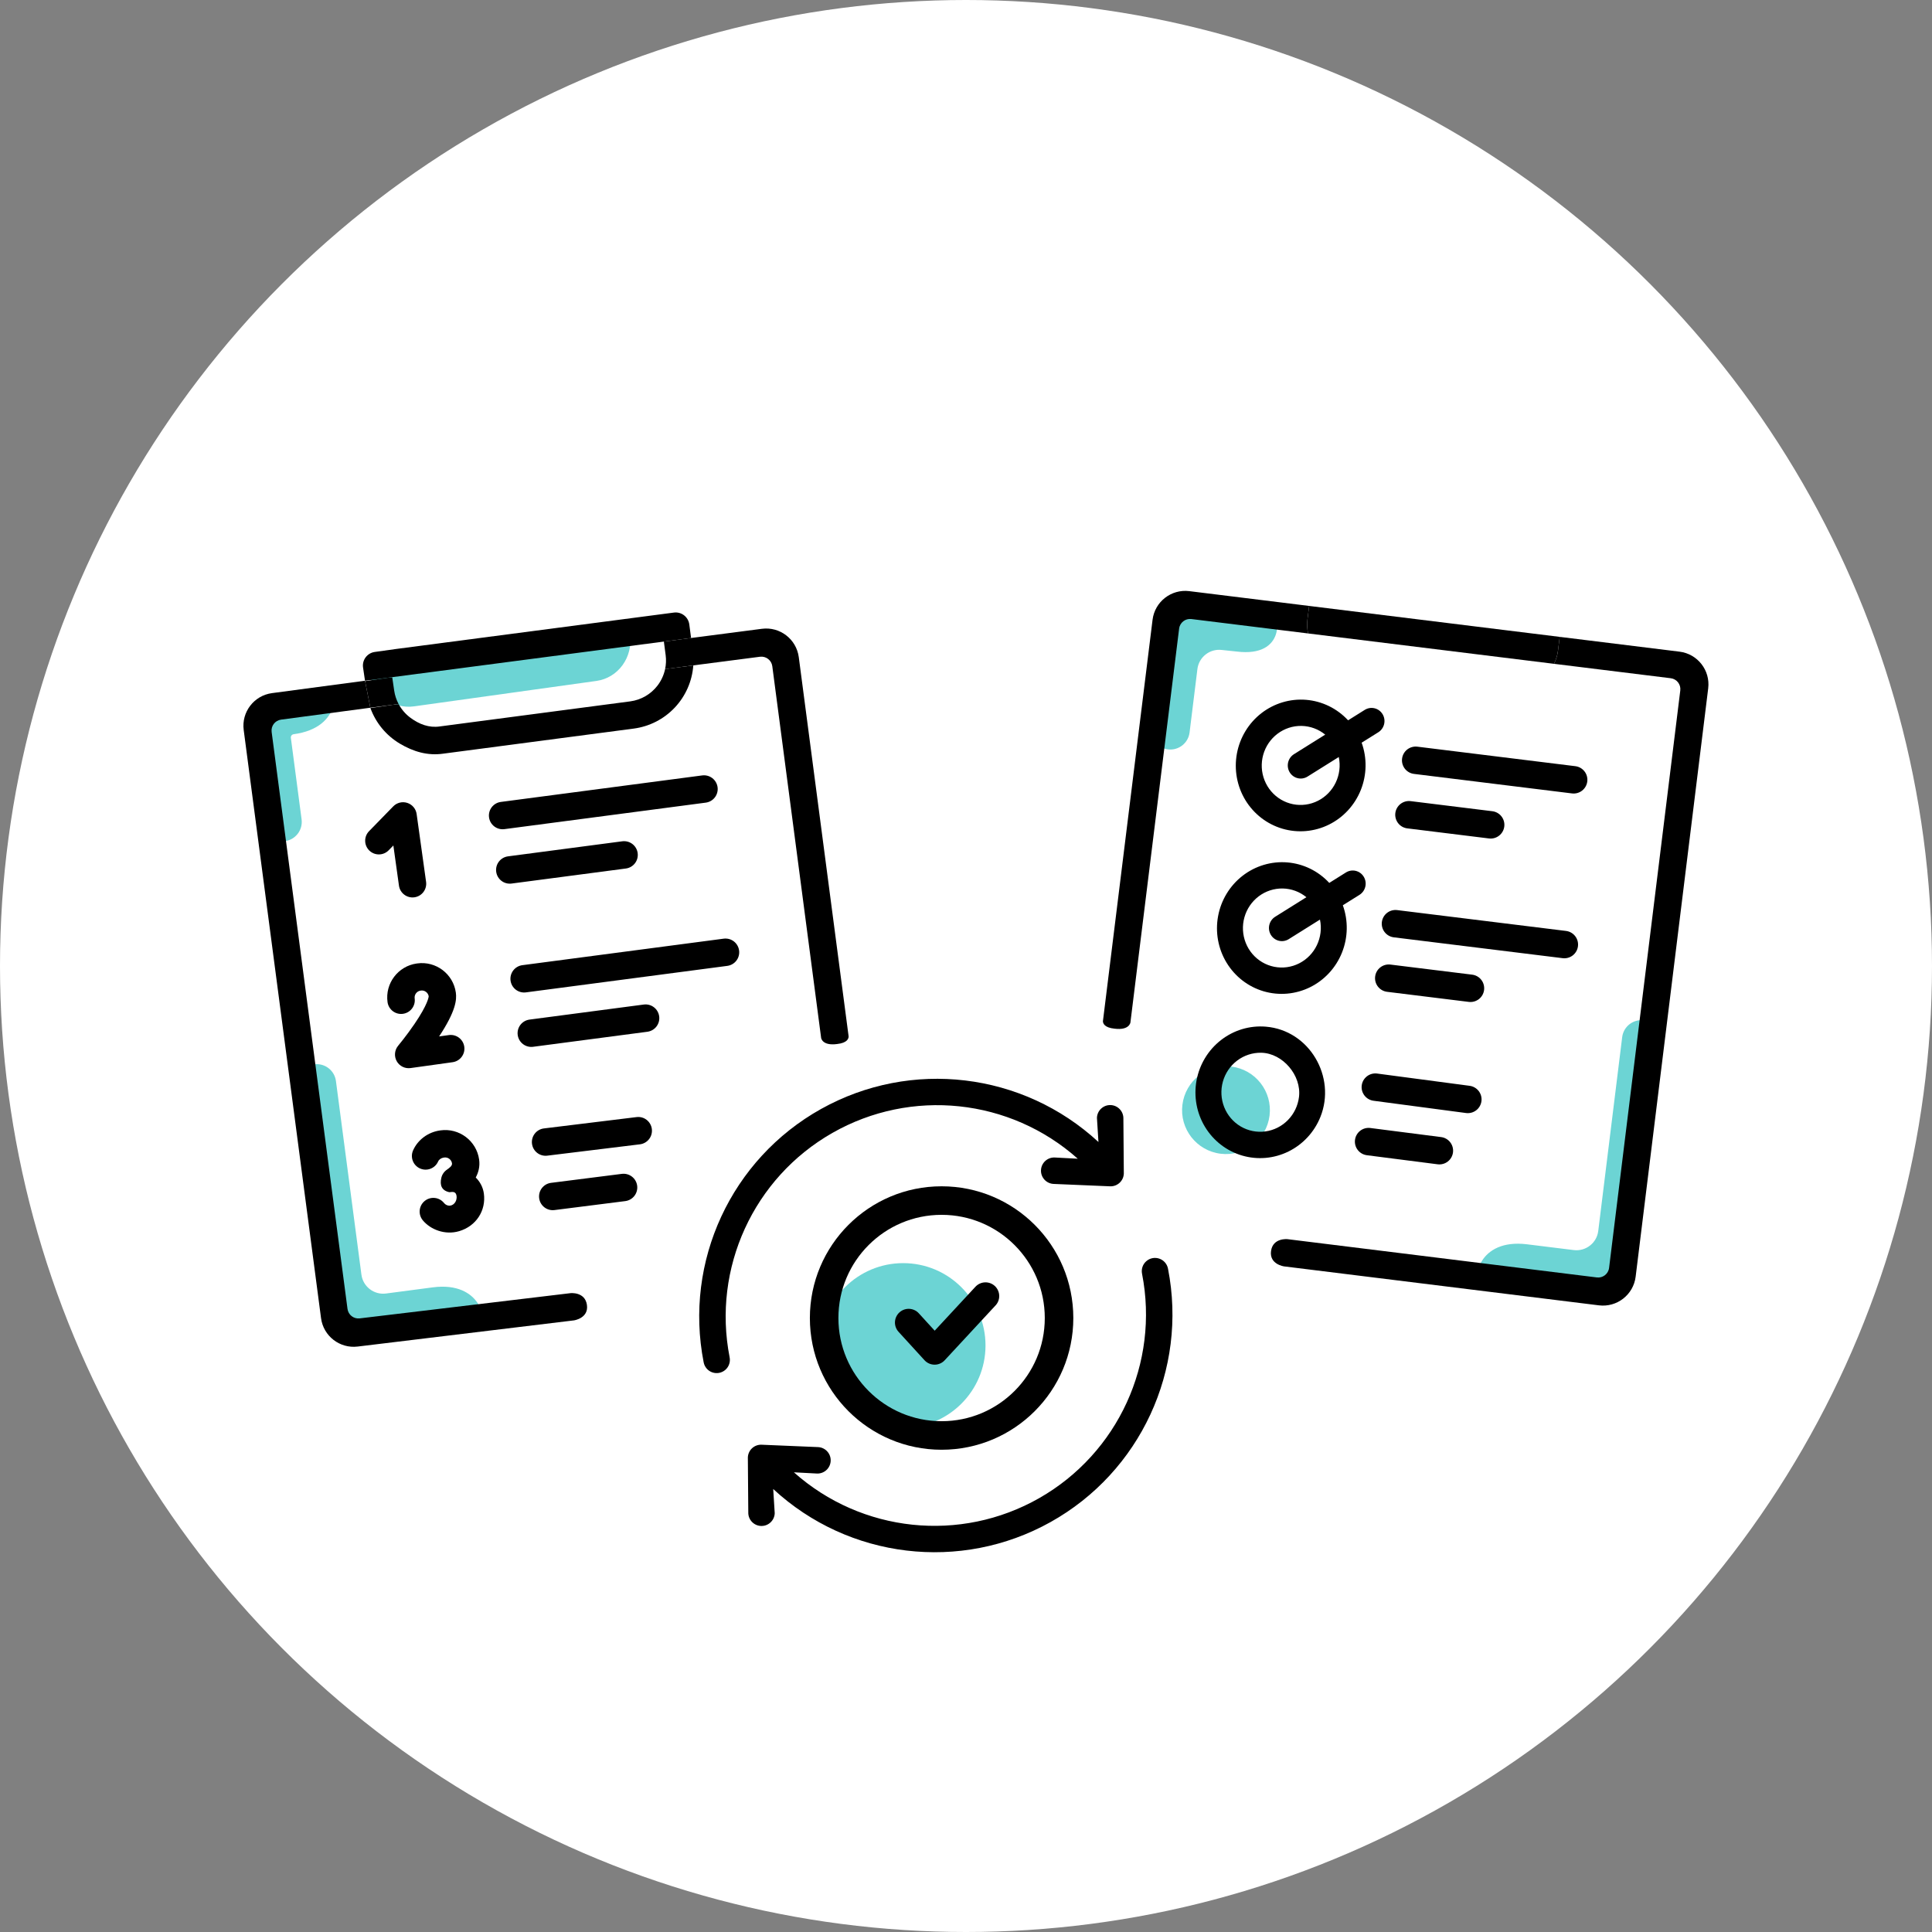 <?xml version="1.0" encoding="UTF-8"?> <svg xmlns="http://www.w3.org/2000/svg" width="176" height="176" viewBox="0 0 176 176" fill="none"><rect x="0" y="0" width="176" height="176" fill="#808080" stroke="none"/> <circle cx="88" cy="88" r="88" fill="white"></circle> <circle cx="82.277" cy="122.568" r="7.5" fill="#6CD4D4"></circle> <path d="M101.174 100.669C100.509 100.646 99.951 101.167 99.928 101.831L100.066 104.033C93.184 97.669 82.989 96.454 74.803 101.021C66.618 105.588 62.299 114.903 64.101 124.102C64.18 124.527 64.481 124.878 64.89 125.02C65.299 125.162 65.753 125.074 66.079 124.789C66.405 124.504 66.553 124.066 66.466 123.642C64.877 115.527 68.645 107.303 75.828 103.207C83.011 99.111 92.007 100.056 98.182 105.556L96.056 105.444C95.399 105.433 94.854 105.95 94.831 106.607C94.808 107.264 95.316 107.818 95.973 107.852L101.131 108.07C101.796 108.093 102.354 107.573 102.377 106.908L102.337 101.915C102.36 101.25 101.839 100.692 101.174 100.669Z" fill="black"></path> <path d="M69.33 139.011C69.995 139.034 70.553 138.513 70.575 137.849L70.438 135.646C77.32 142.01 87.515 143.226 95.7 138.658C103.886 134.091 108.205 124.777 106.403 115.578C106.324 115.152 106.023 114.802 105.614 114.66C105.205 114.517 104.751 114.605 104.425 114.891C104.099 115.176 103.951 115.614 104.038 116.038C105.627 124.153 101.859 132.377 94.676 136.472C87.493 140.568 78.497 139.623 72.322 134.124L74.448 134.236C75.105 134.247 75.65 133.73 75.673 133.072C75.696 132.416 75.188 131.862 74.531 131.827L69.373 131.61C68.708 131.586 68.15 132.107 68.127 132.772L68.167 137.765C68.144 138.43 68.665 138.988 69.33 139.011Z" fill="black"></path> <circle cx="85.777" cy="120.068" r="10.7" stroke="black" stroke-width="2.6"></circle> <path d="M82.777 120.48L85.141 123.068L89.777 118.068" stroke="black" stroke-width="2.5" stroke-linecap="round" stroke-linejoin="round"></path> <path d="M55.983 56.753L34.688 59.722C34.005 59.817 33.528 60.449 33.623 61.133C33.761 62.117 34.269 63.009 35.035 63.612C35.8 64.215 36.761 64.48 37.706 64.349L54.346 62.029C55.291 61.896 56.142 61.378 56.714 60.589C57.285 59.799 57.529 58.803 57.393 57.818C57.298 57.134 56.666 56.657 55.983 56.753Z" fill="#6CD4D4"></path> <path d="M28.886 112.533L27.097 98.94C26.969 97.972 27.651 97.083 28.619 96.956C29.587 96.829 30.476 97.51 30.603 98.478L32.183 110.484L32.924 116.114C33.068 117.209 34.073 117.98 35.168 117.835L39.424 117.275C43.922 116.683 44.437 120.594 43.687 120.693L34.691 121.877C32.207 122.204 29.928 120.455 29.602 117.971L28.886 112.533Z" fill="#6CD4D4"></path> <path d="M23.744 73.41L23.968 75.106C24.095 76.074 24.983 76.756 25.952 76.628C26.92 76.501 27.602 75.613 27.474 74.644L27.46 74.536L26.496 67.214C26.475 67.054 26.588 66.907 26.748 66.885C31.246 66.293 30.731 62.383 29.982 62.481L26.935 62.883C24.451 63.209 22.702 65.488 23.029 67.972L23.744 73.41Z" fill="#6CD4D4"></path> <path fill-rule="evenodd" clip-rule="evenodd" d="M62.956 58.12L60.477 58.446L60.64 59.686C60.696 60.112 60.677 60.54 60.59 60.953L63.158 60.615L69.234 59.828C69.781 59.758 70.282 60.143 70.354 60.69L74.804 94.556C74.804 94.556 74.901 95.29 76.257 95.108C77.192 95.006 77.308 94.607 77.307 94.412L77.293 94.303L72.767 59.866C72.551 58.225 71.047 57.068 69.406 57.282L62.956 58.12Z" fill="black"></path> <path d="M35.732 61.703L35.691 61.709L35.283 61.75L33.256 62.048L33.737 64.472L35.644 64.221L35.705 64.215L36.307 64.126C36.109 63.753 35.974 63.346 35.911 62.921L35.732 61.703Z" fill="black"></path> <path d="M59.896 62.457C59.291 63.245 58.397 63.762 57.412 63.893L40.061 66.177C39.078 66.32 38.183 65.976 37.385 65.383C36.939 65.051 36.577 64.628 36.318 64.148L36.231 64.159L35.705 64.215L33.743 64.503C34.236 65.857 35.18 66.999 36.416 67.738C37.653 68.476 38.962 68.863 40.388 68.655L57.738 66.371C59.166 66.182 60.484 65.506 61.472 64.457C62.459 63.408 63.055 62.051 63.158 60.615L60.59 60.953C60.474 61.495 60.239 62.009 59.896 62.457Z" fill="black"></path> <path d="M62.956 58.12L62.793 56.881C62.749 56.552 62.577 56.254 62.314 56.052C62.051 55.85 61.719 55.761 61.39 55.804L36.106 59.117L34.128 59.393C33.8 59.441 33.505 59.618 33.307 59.884C33.109 60.15 33.025 60.484 33.074 60.812L33.251 62.014L35.193 61.759L35.452 61.725L35.729 61.684L35.73 61.688L62.956 58.12Z" fill="black"></path> <path d="M51.963 117.804L32.767 120.101C32.223 120.166 31.728 119.782 31.657 119.239L24.746 66.678C24.674 66.131 25.058 65.629 25.605 65.556L33.737 64.472L33.256 62.048L33.251 62.014L24.78 63.141C23.14 63.359 21.985 64.865 22.201 66.506L29.246 120.08C29.46 121.711 30.948 122.865 32.581 122.667L52.286 120.283C52.286 120.283 53.644 120.092 53.467 118.872C53.29 117.651 51.963 117.804 51.963 117.804Z" fill="black"></path> <path d="M56.688 76.64L46.278 78.011C45.949 78.054 45.651 78.226 45.449 78.489C45.247 78.752 45.158 79.084 45.202 79.413C45.245 79.742 45.417 80.04 45.68 80.242C45.943 80.444 46.275 80.532 46.604 80.489L57.014 79.119C57.343 79.076 57.641 78.904 57.843 78.641C58.044 78.378 58.133 78.045 58.09 77.717C58.047 77.388 57.875 77.09 57.612 76.888C57.349 76.686 57.017 76.597 56.688 76.64Z" fill="black"></path> <path d="M63.967 70.639L45.625 73.054C45.297 73.097 44.999 73.269 44.797 73.532C44.595 73.795 44.506 74.127 44.549 74.456C44.592 74.785 44.764 75.083 45.027 75.285C45.29 75.486 45.623 75.576 45.952 75.532L64.293 73.118C64.622 73.075 64.92 72.903 65.122 72.64C65.324 72.377 65.413 72.044 65.37 71.716C65.326 71.387 65.154 71.089 64.891 70.887C64.628 70.685 64.296 70.596 63.967 70.639Z" fill="black"></path> <path d="M58.648 91.511L48.238 92.882C47.909 92.925 47.611 93.097 47.409 93.36C47.207 93.623 47.118 93.956 47.161 94.284C47.205 94.613 47.377 94.911 47.64 95.113C47.903 95.314 48.235 95.404 48.564 95.36L58.974 93.99C59.303 93.947 59.601 93.775 59.803 93.512C60.004 93.249 60.093 92.916 60.05 92.588C60.007 92.259 59.835 91.961 59.572 91.759C59.309 91.557 58.977 91.468 58.648 91.511Z" fill="black"></path> <path d="M65.927 85.51L47.585 87.925C47.257 87.968 46.959 88.14 46.757 88.403C46.555 88.666 46.466 88.999 46.509 89.327C46.552 89.656 46.724 89.954 46.987 90.156C47.25 90.358 47.583 90.447 47.911 90.403L66.253 87.989C66.582 87.946 66.88 87.774 67.082 87.511C67.284 87.248 67.373 86.915 67.329 86.587C67.286 86.258 67.114 85.96 66.851 85.758C66.588 85.556 66.256 85.467 65.927 85.51Z" fill="black"></path> <path d="M56.641 106.937L50.193 107.755C49.864 107.798 49.566 107.97 49.364 108.233C49.162 108.496 49.073 108.829 49.117 109.157C49.16 109.486 49.332 109.784 49.595 109.986C49.858 110.188 50.19 110.277 50.519 110.233L56.968 109.416C57.296 109.372 57.594 109.2 57.796 108.937C57.998 108.674 58.087 108.342 58.044 108.013C58 107.684 57.828 107.386 57.565 107.185C57.302 106.983 56.97 106.894 56.641 106.937Z" fill="black"></path> <path d="M57.978 101.765L49.54 102.798C49.212 102.841 48.914 103.013 48.712 103.276C48.51 103.539 48.421 103.872 48.464 104.2C48.507 104.529 48.679 104.827 48.943 105.029C49.206 105.231 49.538 105.32 49.867 105.276L58.304 104.243C58.633 104.2 58.931 104.028 59.133 103.765C59.335 103.502 59.424 103.169 59.38 102.841C59.337 102.512 59.165 102.214 58.902 102.012C58.639 101.81 58.307 101.721 57.978 101.765Z" fill="black"></path> <path d="M35.407 77.459L35.834 77.021L36.344 80.678C36.439 81.361 37.07 81.837 37.752 81.742C38.434 81.647 38.91 81.016 38.815 80.334L37.954 74.156C37.888 73.684 37.56 73.291 37.107 73.143C36.655 72.994 36.158 73.116 35.825 73.457L33.621 75.717C33.14 76.21 33.15 77 33.643 77.481C34.136 77.962 34.926 77.952 35.407 77.459Z" fill="black"></path> <path d="M40.127 102.974C40.12 102.976 40.113 102.978 40.106 102.979C40.098 102.98 40.091 102.98 40.084 102.981C38.996 103.132 38.055 103.831 37.628 104.804C37.351 105.434 37.638 106.17 38.269 106.447C38.488 106.544 38.72 106.572 38.941 106.541C39.356 106.483 39.732 106.218 39.913 105.807C39.993 105.624 40.195 105.484 40.428 105.452C40.436 105.451 40.443 105.449 40.45 105.448C40.458 105.447 40.465 105.447 40.472 105.446C40.807 105.399 41.129 105.642 41.176 105.977C41.207 106.2 40.96 106.38 40.716 106.55L40.726 106.543L40.727 106.544C40.471 106.715 40.276 106.979 40.202 107.303C40.048 107.974 40.24 108.447 40.912 108.601C41.049 108.632 41.516 108.417 41.59 108.949C41.664 109.481 41.258 109.9 40.845 109.826C40.662 109.793 40.541 109.701 40.438 109.576C39.999 109.045 39.213 108.971 38.682 109.41C38.151 109.849 38.076 110.635 38.515 111.166C39.212 112.01 40.539 112.539 41.837 112.153C43.371 111.697 44.295 110.282 44.078 108.722C43.992 108.11 43.704 107.631 43.339 107.268C43.581 106.817 43.736 106.266 43.647 105.633C43.41 103.929 41.831 102.737 40.127 102.974Z" fill="black"></path> <path d="M40.887 94.293L40.002 94.416C41.522 92.118 41.617 91.077 41.526 90.424C41.288 88.721 39.71 87.529 38.006 87.766C37.999 87.767 37.992 87.769 37.984 87.77C37.977 87.771 37.97 87.771 37.962 87.772C36.259 88.01 35.067 89.589 35.304 91.292C35.399 91.975 36.03 92.451 36.712 92.355C37.394 92.26 37.87 91.63 37.775 90.948C37.729 90.613 37.972 90.29 38.307 90.244C38.314 90.243 38.322 90.241 38.329 90.239C38.336 90.239 38.343 90.239 38.351 90.237C38.681 90.191 39 90.428 39.053 90.756C39.05 90.822 38.986 91.479 37.756 93.285C37.027 94.355 36.279 95.254 36.272 95.262C35.941 95.658 35.888 96.217 36.138 96.668C36.388 97.119 36.89 97.369 37.401 97.298L41.231 96.764C41.914 96.669 42.39 96.038 42.295 95.356C42.2 94.674 41.569 94.197 40.887 94.293Z" fill="black"></path> <path d="M149.606 108.525L151.286 94.918C151.405 93.949 150.717 93.066 149.747 92.946C148.778 92.826 147.895 93.515 147.776 94.484L146.292 106.502L145.596 112.138C145.461 113.234 144.463 114.013 143.366 113.878L139.106 113.352C134.603 112.796 134.12 116.711 134.87 116.803L143.875 117.915C146.362 118.222 148.627 116.455 148.934 113.968L149.606 108.525Z" fill="#6CD4D4"></path> <path d="M105.066 64.597L104.857 66.295C104.737 67.264 105.426 68.147 106.395 68.267C107.364 68.387 108.247 67.698 108.367 66.728L108.38 66.62L109.08 60.951C109.214 59.868 110.19 59.092 111.275 59.207L112.662 59.354C117.164 59.91 116.584 55.907 115.833 55.814L112.783 55.438L111.246 55.252C108.509 54.92 106.021 56.867 105.683 59.603L105.066 64.597Z" fill="#6CD4D4"></path> <path fill-rule="evenodd" clip-rule="evenodd" d="M116.777 54.892L119.258 55.199L119.105 56.439C119.052 56.866 119.074 57.294 119.166 57.706L116.594 57.389L108.53 56.393C107.982 56.326 107.483 56.715 107.415 57.263L102.978 93.145C102.978 93.145 102.887 93.88 101.531 93.709C100.594 93.615 100.475 93.217 100.474 93.021L100.488 92.912L104.995 56.46C105.199 54.816 106.696 53.648 108.34 53.851L116.777 54.892ZM142.085 58.017L144.566 58.323L153.002 59.365C154.646 59.568 155.815 61.065 155.612 62.709L149.003 116.303C148.8 117.947 147.302 119.116 145.657 118.913L116.98 115.365C116.98 115.365 115.621 115.185 115.788 113.964C115.956 112.742 117.284 112.884 117.284 112.884L145.468 116.371C146.016 116.439 146.515 116.049 146.583 115.501L153.069 62.899C153.137 62.351 152.747 61.852 152.199 61.785L144.135 60.789L141.564 60.472C141.753 60.094 141.878 59.684 141.931 59.257L142.085 58.017Z" fill="black"></path> <path d="M119.258 55.199L142.085 58.017L141.931 59.257C141.878 59.684 141.753 60.094 141.564 60.472L119.166 57.706C119.074 57.294 119.052 56.866 119.105 56.439L119.258 55.199Z" fill="black"></path> <path d="M135.949 73.9L128.505 72.981C128.176 72.941 127.845 73.032 127.583 73.236C127.322 73.44 127.152 73.74 127.111 74.069C127.071 74.398 127.163 74.729 127.367 74.991C127.57 75.252 127.87 75.422 128.199 75.462L135.642 76.381C135.971 76.422 136.303 76.33 136.564 76.126C136.826 75.922 136.996 75.623 137.036 75.294C137.077 74.965 136.985 74.633 136.781 74.372C136.577 74.111 136.278 73.941 135.949 73.9Z" fill="black"></path> <path d="M143.509 69.797L129.119 68.02C128.789 67.98 128.458 68.072 128.196 68.275C127.935 68.479 127.765 68.779 127.725 69.108C127.684 69.437 127.776 69.769 127.98 70.03C128.184 70.291 128.483 70.461 128.812 70.501L143.203 72.278C143.532 72.319 143.864 72.227 144.125 72.023C144.386 71.819 144.556 71.52 144.597 71.191C144.637 70.862 144.546 70.53 144.342 70.269C144.138 70.007 143.838 69.838 143.509 69.797Z" fill="black"></path> <path d="M124.324 64.669L122.807 65.619C121.806 64.537 120.444 63.872 118.984 63.752C117.525 63.633 116.071 64.068 114.906 64.973C113.741 65.878 112.947 67.189 112.678 68.651C112.409 70.113 112.684 71.623 113.45 72.886C114.217 74.15 115.419 75.079 116.825 75.492C118.231 75.905 119.739 75.773 121.059 75.122C122.378 74.471 123.413 73.347 123.965 71.967C124.516 70.588 124.544 69.052 124.042 67.657L125.559 66.708C125.826 66.541 126.017 66.273 126.09 65.964C126.163 65.654 126.112 65.329 125.948 65.058C125.784 64.788 125.521 64.595 125.216 64.522C124.912 64.449 124.591 64.502 124.324 64.669ZM122.01 70.159C121.913 70.951 121.56 71.689 121.006 72.256C120.452 72.824 119.728 73.19 118.949 73.296C118.169 73.403 117.378 73.243 116.699 72.843C116.02 72.443 115.492 71.825 115.198 71.086C114.904 70.347 114.861 69.53 115.075 68.761C115.289 67.993 115.748 67.317 116.381 66.841C117.013 66.364 117.782 66.114 118.568 66.129C119.354 66.144 120.112 66.423 120.723 66.923L117.876 68.705C117.609 68.872 117.418 69.14 117.345 69.45C117.272 69.759 117.323 70.085 117.487 70.355C117.651 70.625 117.914 70.818 118.219 70.891C118.524 70.964 118.845 70.911 119.112 70.744L121.959 68.962C122.042 69.355 122.06 69.759 122.01 70.159Z" fill="black"></path> <path d="M122.61 79.48L121.093 80.43C120.092 79.347 118.73 78.682 117.271 78.563C115.811 78.444 114.357 78.879 113.192 79.784C112.027 80.689 111.233 81.999 110.964 83.462C110.695 84.924 110.97 86.433 111.737 87.697C112.503 88.961 113.705 89.89 115.111 90.303C116.517 90.716 118.026 90.584 119.345 89.933C120.664 89.281 121.7 88.157 122.251 86.778C122.802 85.399 122.83 83.863 122.328 82.468L123.845 81.519C124.112 81.352 124.303 81.084 124.376 80.774C124.449 80.465 124.398 80.139 124.234 79.869C124.071 79.598 123.807 79.406 123.503 79.333C123.198 79.26 122.877 79.313 122.61 79.48ZM120.296 84.969C120.199 85.761 119.846 86.499 119.292 87.067C118.738 87.635 118.014 88.001 117.235 88.107C116.455 88.213 115.664 88.054 114.985 87.654C114.306 87.254 113.778 86.636 113.485 85.897C113.191 85.158 113.147 84.34 113.361 83.572C113.575 82.803 114.034 82.128 114.667 81.651C115.299 81.175 116.069 80.925 116.855 80.939C117.641 80.954 118.399 81.234 119.009 81.734L116.162 83.516C115.895 83.683 115.704 83.951 115.631 84.26C115.558 84.57 115.609 84.895 115.773 85.166C115.937 85.436 116.2 85.629 116.505 85.702C116.81 85.775 117.131 85.722 117.398 85.555L120.245 83.772C120.329 84.165 120.346 84.57 120.296 84.969Z" fill="black"></path> <circle cx="111.684" cy="101.132" r="4" transform="rotate(7.038 111.684 101.132)" fill="#6CD4D4"></circle> <path d="M134.109 88.789L126.665 87.87C126.336 87.829 126.005 87.921 125.743 88.125C125.482 88.329 125.312 88.628 125.272 88.957C125.231 89.286 125.323 89.618 125.527 89.879C125.731 90.141 126.03 90.31 126.359 90.351L133.803 91.27C134.132 91.311 134.463 91.219 134.725 91.015C134.986 90.811 135.156 90.512 135.196 90.183C135.237 89.853 135.145 89.522 134.941 89.26C134.737 88.999 134.438 88.829 134.109 88.789Z" fill="black"></path> <path d="M142.661 84.806L127.278 82.907C126.949 82.866 126.617 82.958 126.356 83.162C126.094 83.366 125.925 83.665 125.884 83.994C125.843 84.323 125.935 84.655 126.139 84.916C126.343 85.178 126.642 85.347 126.971 85.388L142.355 87.287C142.684 87.328 143.015 87.236 143.277 87.032C143.538 86.828 143.708 86.529 143.748 86.2C143.789 85.871 143.697 85.539 143.493 85.278C143.289 85.016 142.99 84.847 142.661 84.806Z" fill="black"></path> <path d="M131.277 103.584L124.829 102.757C124.5 102.716 124.169 102.808 123.907 103.012C123.646 103.216 123.476 103.515 123.436 103.844C123.395 104.173 123.487 104.505 123.691 104.766C123.895 105.028 124.194 105.197 124.523 105.238L130.971 106.065C131.3 106.105 131.631 106.014 131.893 105.81C132.154 105.606 132.324 105.306 132.364 104.977C132.405 104.648 132.313 104.317 132.109 104.055C131.905 103.794 131.606 103.624 131.277 103.584Z" fill="black"></path> <path d="M133.87 98.913L125.443 97.796C125.114 97.755 124.782 97.847 124.521 98.051C124.259 98.255 124.09 98.554 124.049 98.883C124.008 99.212 124.1 99.544 124.304 99.805C124.508 100.067 124.807 100.236 125.136 100.277L133.563 101.395C133.892 101.435 134.224 101.343 134.485 101.139C134.747 100.936 134.916 100.636 134.957 100.307C134.998 99.978 134.906 99.646 134.702 99.385C134.498 99.124 134.199 98.954 133.87 98.913Z" fill="black"></path> <path fill-rule="evenodd" clip-rule="evenodd" d="M115.309 93.526C113.849 93.406 112.396 93.841 111.231 94.747C110.065 95.652 109.271 96.962 109.002 98.424C108.733 99.887 109.009 101.396 109.775 102.66C110.541 103.924 111.744 104.853 113.149 105.266C114.555 105.679 116.064 105.547 117.383 104.895C118.702 104.244 119.738 103.12 120.289 101.741C121.739 98.114 119.296 93.852 115.309 93.526ZM117.33 102.03C117.885 101.462 118.238 100.724 118.335 99.932C118.578 97.971 116.854 95.94 114.893 95.902C114.107 95.888 113.337 96.138 112.705 96.614C112.073 97.091 111.614 97.766 111.4 98.535C111.186 99.303 111.229 100.121 111.523 100.86C111.817 101.599 112.345 102.217 113.023 102.617C113.702 103.017 114.493 103.176 115.273 103.07C116.053 102.964 116.776 102.598 117.33 102.03Z" fill="black"></path> </svg> 